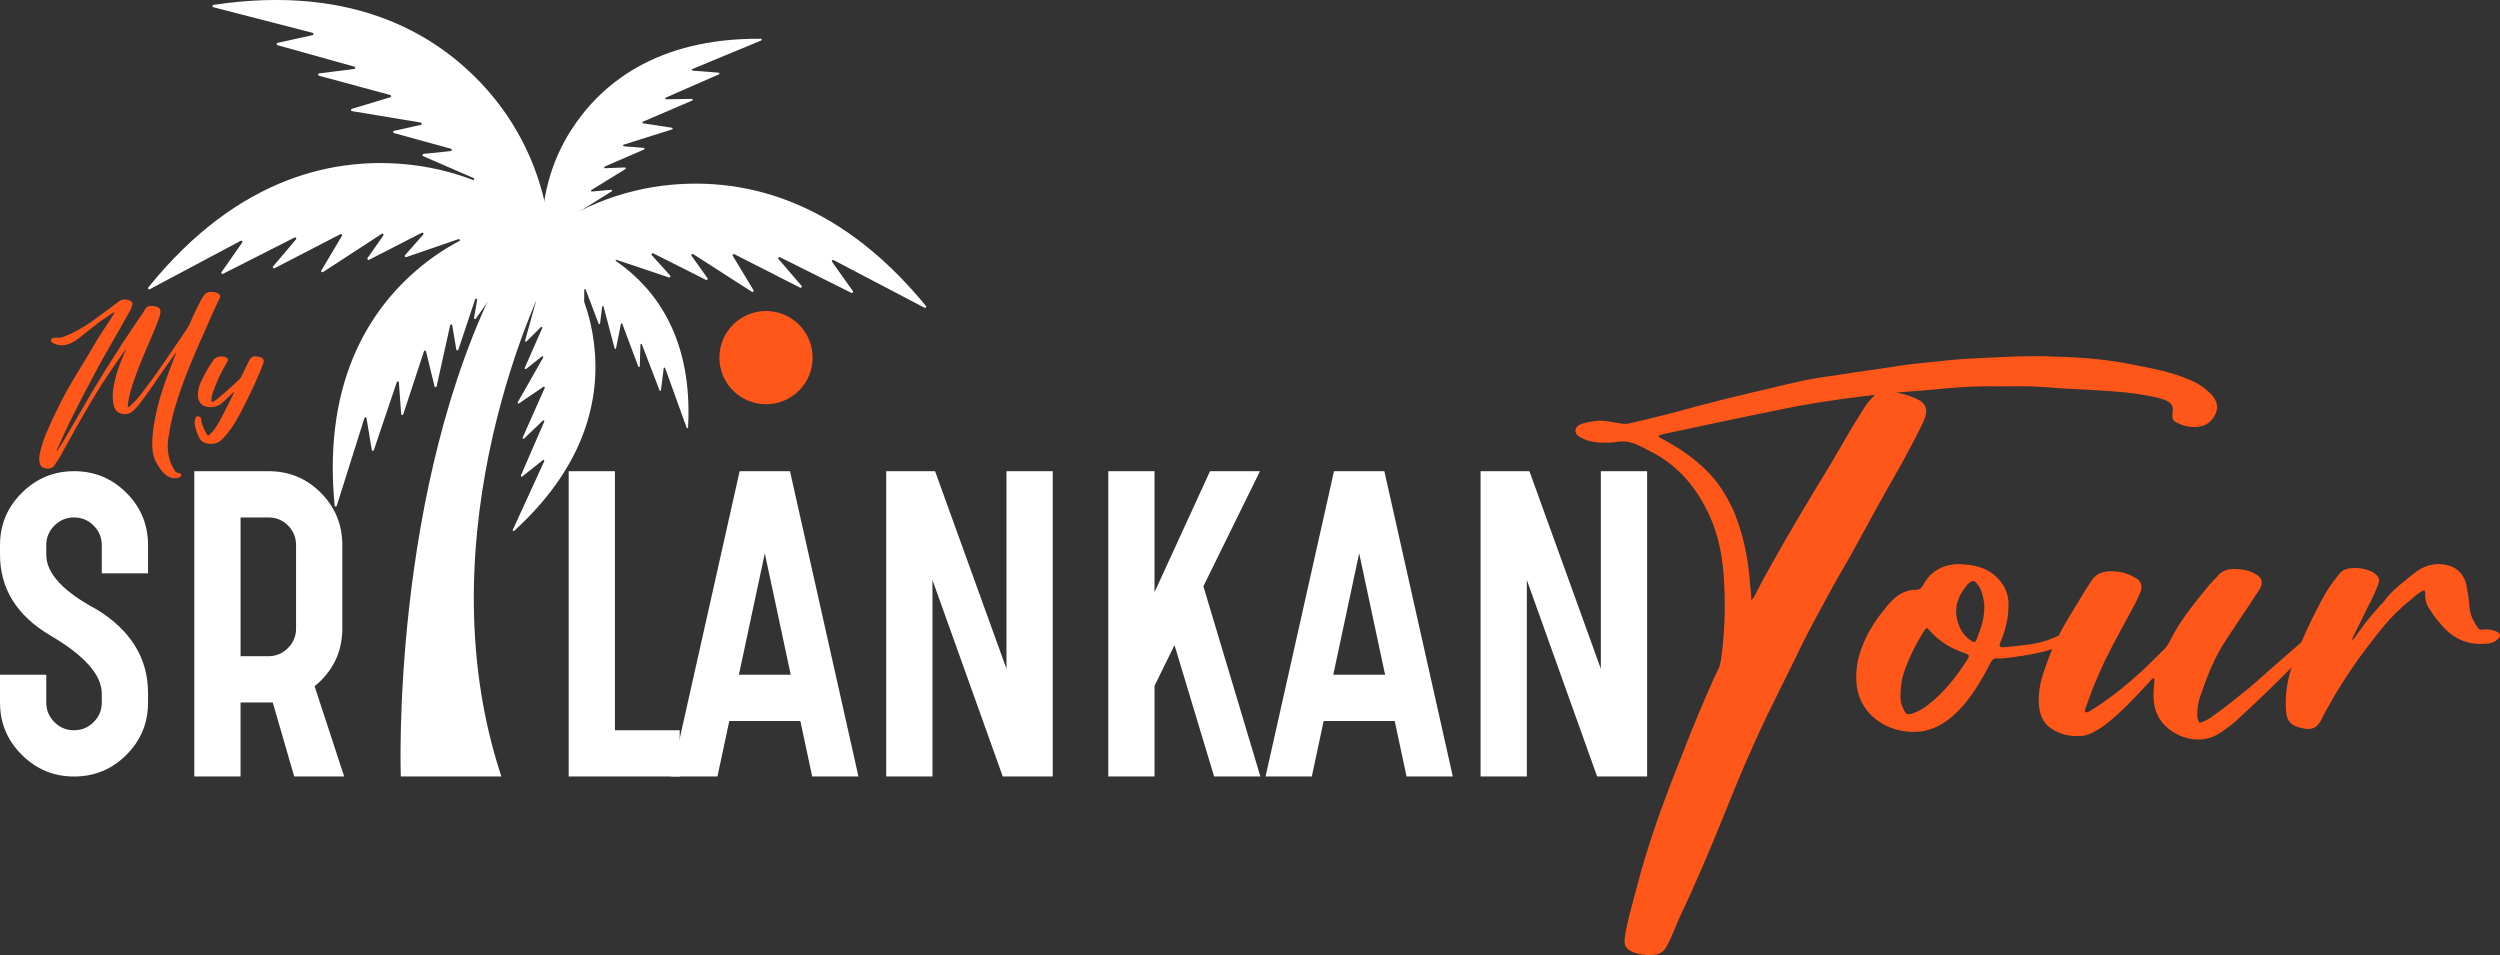 <svg xmlns="http://www.w3.org/2000/svg" xmlns:xlink="http://www.w3.org/1999/xlink" version="1.1" id="Layer_1" x="0px" y="0px" style="enable-background:new 0 0 3004 1985;" xml:space="preserve" viewBox="448.9 590.2 2106.2 804.6">
<rect x="448.9" y="590.2" width="2106.2" height="804.6" fill="#333333" stroke="none"/>
<style type="text/css">
	.st0{fill:#FF571A;}
</style>
<g>
	<g>
		<g>
			<path class="st0" d="M596.92,887.53c-1.32,1.76-2.65,3.53-3.82,5.29c-4.85,6.91-9.71,13.68-14.41,20.59     c-3.23,4.85-6.62,9.56-10.15,14.26c-2.21,3.09-4.56,6.03-7.35,8.53c-3.38,3.38-7.65,3.53-11.76,1.91     c-2.06-0.88-3.23-2.65-4.12-4.56c-0.74-2.06-1.03-4.26-1.32-6.47c-0.44-5.15,0.29-10.29,1.47-15.29     c1.62-7.5,4.12-14.56,7.21-21.62c0.74-1.76,1.47-3.38,2.35-5.29c-0.59-0.15-0.59,0.29-0.74,0.44     c-4.71,6.62-9.41,13.09-13.82,19.85c-4.12,6.03-7.94,12.06-11.76,18.38c-2.94,5-6.03,10-8.97,15.15     c-2.79,4.85-5.59,9.71-8.23,14.56c-4.26,7.5-8.23,15-12.5,22.5c-1.47,2.35-2.94,4.56-4.56,6.91c-0.74,1.03-1.76,1.76-3.09,2.06     c-2.21,0.59-4.41,0.29-6.47-0.74c-1.47-0.88-2.21-2.21-2.5-3.68c-0.74-2.79-0.44-5.59,0.15-8.38c0.74-3.97,2.06-7.94,3.38-11.76     c2.35-6.32,5.29-12.5,8.09-18.68c2.94-6.18,6.03-12.5,9.26-18.53c1.76-3.23,3.53-6.47,5.44-9.56c3.23-5.59,6.47-11.03,9.85-16.47     c4.12-6.47,7.79-13.23,11.76-19.7c3.68-5.73,7.21-11.47,11.03-17.06c1.47-2.21,2.65-4.41,4.12-6.62     c-0.15-0.15-0.15-0.29-0.29-0.29c-0.73,0.44-1.62,0.88-2.35,1.32c-1.47,1.18-3.23,2.21-4.85,3.23     c-3.68,2.35-7.06,4.85-10.44,7.65c-3.53,2.79-7.21,5.73-10.73,8.53c-2.5,1.91-5,3.97-7.94,5.15c-2.94,1.32-5.88,2.21-9.12,1.91     c-2.21-0.29-4.26-0.88-6.18-1.91c-0.88-0.44-1.91-1.03-1.76-2.35c0.29-1.18,1.32-1.62,2.35-1.91c1.18-0.29,2.5-0.29,3.68-0.15     c1.32,0.15,2.5,0,3.68-0.44c5-1.91,9.85-4.12,14.41-6.76c3.38-1.91,6.76-3.97,9.85-6.18c5-3.68,9.85-7.21,14.85-10.88     c2.65-1.91,5.29-3.82,7.79-5.88c2.65-2.21,5.73-2.5,8.82-1.62c0.74,0.15,1.47,0.44,2.06,1.03c1.18,0.88,1.47,2.06,1.03,3.38     c-0.74,2.21-1.62,4.41-2.79,6.32c-4.85,8.68-9.85,17.2-14.71,25.88c-4.41,7.79-8.97,15.44-13.09,23.38     c-3.68,6.91-7.21,13.82-10.88,20.59c-3.97,7.65-7.79,15.44-11.62,23.09c-3.53,7.5-7.06,15-10.44,22.65     c0,0.29-0.15,0.44-0.15,0.74c0.44,0.15,0.44-0.15,0.59-0.29c4.56-6.62,8.38-13.68,12.5-20.59c5.29-8.82,10.29-17.79,15.59-26.76     c2.06-3.68,4.41-7.21,6.62-10.88c3.09-5.44,6.47-10.59,9.71-15.73c4.56-7.06,8.97-14.41,13.68-21.32     c4.85-7.06,9.56-14.12,14.26-21.18c0.59-0.88,1.18-1.91,1.76-2.79c0.74-1.47,2.06-2.21,3.68-2.5c2.06-0.15,3.97,0,6.03,0.74     c2.5,0.88,3.38,2.5,2.94,5.15c-0.15,1.18-0.44,2.21-0.74,3.23c-2.06,6.18-4.71,12.06-7.21,18.09     c-4.12,9.71-8.38,19.26-12.06,29.26c-2.5,6.91-5,13.82-6.47,21.03c-0.44,2.35-0.88,4.71-1.03,7.06c0,0.29,0,0.44,0.29,0.74     c0.88-0.29,1.62-1.03,2.35-1.76c4.56-3.82,8.09-8.68,11.62-13.23c2.65-3.53,5.15-7.06,7.79-10.44     c3.38-4.85,6.76-9.71,10.15-14.56c3.68-5.29,7.35-10.73,11.03-16.18c2.21-3.23,4.41-6.47,6.62-9.85     c1.91-2.79,3.23-6.03,4.56-9.26c2.5-5.29,5-10.59,7.79-15.88c0.88-1.47,1.91-2.79,2.94-4.12c0.88-1.03,2.21-1.47,3.53-1.76     c2.5-0.44,4.85,0,7.06,0.88c0.59,0.29,1.03,0.59,1.47,1.03c0.73,0.74,1.03,1.76,0.59,2.79c-0.44,0.74-0.74,1.62-1.18,2.35     c-3.38,6.76-6.47,13.68-9.41,20.73c-2.06,4.85-4.41,9.85-6.62,14.85c-2.79,6.47-5.59,12.94-8.23,19.41     c-2.5,5.88-4.71,11.91-6.91,17.94c-2.79,7.79-5.29,15.73-7.35,23.67c-1.76,6.62-2.94,13.38-3.97,20.15     c-0.88,6.32-0.29,12.65,1.62,18.82c1.03,2.94,2.5,5.73,4.26,8.38c0.44,0.74,1.03,1.03,1.91,1.18c0.88,0,1.76,0.29,2.5,0.88     c0.88,0.59,0.88,1.32,0.29,2.06c-0.59,0.59-1.32,1.03-2.06,1.32c-3.38,0.88-6.47,0.29-9.41-1.62c-3.38-2.21-5.88-5.44-7.79-8.97     c-0.74-1.32-1.62-2.65-2.21-3.97c-1.62-3.53-2.35-7.35-2.5-11.32c-0.29-8.68,0.88-17.21,2.65-25.73     c1.91-10.15,5-19.85,8.38-29.56c2.79-7.79,5.73-15.59,8.82-23.23C597.07,888.11,597.22,887.82,596.92,887.53z" fill="#ffffff"/>
			<path class="st0" d="M646.18,920.32c-0.44,0-0.59,0.29-0.88,0.59c-2.5,2.5-5.15,5-7.79,7.5c-2.94,2.79-6.47,4.71-10.73,4.85     c-2.21,0-4.41-0.29-6.47-1.32c-2.21-1.32-3.68-3.09-4.26-5.59c-0.74-2.79-0.44-5.59,0.15-8.38c0.44-2.35,1.32-4.71,2.35-6.91     c2.5-5,5-10,8.23-14.71c0.73-0.88,1.47-1.76,2.06-2.79c1.62-2.5,4.26-3.09,6.91-3.09c1.32,0,2.65,0.29,3.82,0.88     c1.47,0.73,1.76,1.62,1.03,3.09c-1.47,2.79-3.09,5.59-4.56,8.38c-3.09,5.73-5.59,11.76-7.79,17.94     c-0.74,1.91-1.18,4.12-1.18,6.18c0,0.59,0,1.03,0.15,1.47c0,0.59,0.29,0.74,0.88,0.44c0.44-0.15,0.74-0.44,1.18-0.73     c2.94-1.76,5.59-4.12,8.23-6.47c4.41-3.82,8.82-7.79,13.09-11.91c0.88-1.03,1.62-2.06,2.21-3.38c1.91-4.12,3.82-8.23,5.88-12.21     c1.76-3.24,3.53-4.26,7.21-3.53c1.18,0.15,2.21,0.44,3.24,0.88c1.76,1.03,2.35,2.21,1.76,4.12c-0.73,1.91-1.47,3.97-2.21,5.88     c-4.71,11.62-10.15,22.94-15.88,33.97c-2.94,5.74-6.03,11.32-9.71,16.47c-2.21,3.09-4.56,5.88-7.21,8.53     c-4.41,4.41-10.59,4.41-15.15,2.5c-1.62-0.74-2.79-1.76-3.68-3.38c-2.06-3.82-3.53-7.94-4.12-12.35c-0.15-1.76,0.15-3.38,0.74-5     c0.44-1.18,1.32-1.47,2.65-1.18c1.47,0.29,1.91,0.74,1.91,1.91c0.29,3.97,1.91,7.5,3.68,11.03c0.44,0.88,1.03,1.76,1.62,2.65     c0.59,0.88,0.88,0.88,1.47,0.15c1.76-1.62,3.38-3.23,4.71-5.15c2.21-3.38,4.41-6.76,6.18-10.44c3.38-6.47,6.62-13.09,9.85-19.56     C645.88,921.2,646.18,920.76,646.18,920.32z" fill="#ffffff"/>
		</g>
	</g>
	<g>
		<path d="M928,987.15h38.97v218.26h54.56v38.97H928V987.15z" fill="#ffffff"/>
		<path d="M1114.45,987.15l57.68,257.23h-38.97l-9.98-46.77h-59.86l-9.98,46.77h-38.97l57.68-257.23H1114.45z M1115.07,1158.64    l-21.83-102.27l-21.83,102.27H1115.07z" fill="#ffffff"/>
		<path d="M1296.84,1153.65v-166.5h38.97v257.23h-42.09l-59.24-165.56v165.56h-38.97V987.15h41.16L1296.84,1153.65z" fill="#ffffff"/>
		<path d="M1382.59,987.15h38.97v101.96l46.77-101.96h42.09l-47.7,96.97l48.02,160.26h-38.98l-33.36-110.69l-16.84,34.3v76.39    h-38.97V987.15z" fill="#ffffff"/>
		<path d="M1615.19,987.15l57.68,257.23h-38.97l-9.98-46.77h-59.86l-9.98,46.77h-38.97l57.68-257.23H1615.19z M1615.81,1158.64    l-21.83-102.27l-21.83,102.27H1615.81z" fill="#ffffff"/>
		<path d="M1797.58,1153.65v-166.5h38.97v257.23h-42.09l-59.24-165.56v165.56h-38.97V987.15h41.16L1797.58,1153.65z" fill="#ffffff"/>
	</g>
	<path d="M448.9,1057.31v-7.79c0-17.25,6.13-31.96,18.4-44.12c12.26-12.16,26.92-18.24,43.96-18.24c17.25,0,31.96,6.08,44.12,18.24   c12.16,12.16,18.24,26.87,18.24,44.12v23.7h-38.97v-23.7c0-6.44-2.29-11.95-6.86-16.52c-4.57-4.57-10.08-6.86-16.53-6.86   c-6.45,0-11.96,2.29-16.52,6.86c-4.57,4.57-6.86,10.08-6.86,16.52v8.11c0,15.59,14.24,30.97,42.72,46.15   c28.69,17.67,43.03,41.16,43.03,70.47v7.79c0,17.26-6.08,31.96-18.24,44.12c-12.16,12.16-26.87,18.24-44.12,18.24   c-17.05,0-31.7-6.08-43.96-18.24c-12.27-12.16-18.4-26.86-18.4-44.12v-23.39h38.97v23.39c0,6.45,2.28,11.96,6.86,16.53   c4.57,4.57,10.08,6.86,16.52,6.86c6.44,0,11.95-2.28,16.53-6.86c4.57-4.57,6.86-10.08,6.86-16.53v-7.79   c-0.21-15.59-14.55-31.75-43.03-48.48C463.13,1109.02,448.9,1086.2,448.9,1057.31z" fill="#ffffff"/>
	<path d="M674.95,987.15c17.46,0,32.22,6.08,44.27,18.24c12.05,12.16,18.08,26.87,18.08,44.12v70.15c0,17.26-6.03,31.91-18.08,43.96   c-1.67,1.67-3.43,3.22-5.3,4.68l24.94,76.08h-42.09l-18.08-62.36h-27.13v62.36h-38.97V987.15H674.95z M674.95,1143.05   c6.44,0,11.95-2.28,16.52-6.86c4.57-4.57,6.86-10.08,6.86-16.53v-70.15c0-6.44-2.24-11.95-6.7-16.52   c-4.47-4.57-10.03-6.86-16.68-6.86h-23.38v116.92H674.95z" fill="#ffffff"/>
	<g>
		<g>
			<path class="st0" d="M2046.35,920.95c4.73,0.95,9.46,1.89,13.72,3.79c11.83,4.26,14.2,9.94,8.99,21.3     c-5.68,11.83-11.83,23.19-17.98,34.55c-14.67,25.56-28.87,51.58-43.07,77.61c-8.05,13.72-16.09,27.92-23.66,42.12     c-8.04,14.67-15.62,28.87-22.72,44.01c-5.68,11.36-11.36,23.19-17.04,34.55c-15.62,31.23-29.34,62.94-42.12,95.12     c-11.83,29.34-24.14,58.68-37.86,87.55c-3.79,8.05-6.63,16.56-10.88,24.61c-2.84,6.15-7.1,8.52-13.25,8.52     c-5.68,0.47-10.88-0.47-16.09-2.37c-5.68-2.84-7.57-5.68-6.63-12.3c1.89-13.25,5.68-25.56,8.99-38.33     c9.46-36.91,22.24-72.88,36.44-108.38c10.41-26.97,21.3-53.95,33.6-79.98c0.95-1.89,1.42-4.26,1.89-6.63     c3.31-21.77,3.79-43.07,2.84-64.84c-0.95-21.3-4.73-42.59-14.67-62c-10.41-20.82-25.08-37.86-46.38-48.75     c-4.26-2.37-8.99-4.73-13.25-6.63c-5.68-2.37-10.88-2.84-16.56-1.89c-7.1,0.95-13.72,0.95-20.82-0.47     c-2.84-0.47-5.68-1.42-8.05-2.84c-2.84-1.42-5.68-2.84-5.68-6.63c0.47-3.31,3.31-4.73,6.15-5.68c4.73-1.42,8.99-1.89,13.72-2.37     c6.15,0,11.83,1.42,17.98,2.37c3.31,0.47,6.15,0.47,9.46-0.47c18.46-4.26,37.39-8.99,55.84-14.2     c14.67-3.79,29.34-7.57,43.54-10.88c18.93-4.26,37.86-9.46,57.26-12.78c21.3-3.31,42.59-6.15,63.89-9.46     c16.09-2.84,32.65-3.79,48.75-5.68c9.94-0.95,20.35-1.42,30.29-1.89c18.93-0.95,37.39-1.89,56.32-0.95     c22.72,0.47,45.91,2.37,68.15,7.1c14.67,2.84,29.81,5.68,43.54,11.36c6.15,2.37,11.83,5.21,16.56,9.46     c0.95,0.95,2.37,1.89,3.31,2.84c4.73,4.73,7.57,10.41,4.73,17.04c-2.84,6.63-8.05,10.88-15.62,11.36     c-5.68,0.47-11.36-0.47-16.56-3.31c-4.26-1.89-4.73-3.79-4.26-8.05c0.95-6.15-0.47-8.99-6.63-11.36     c-7.57-2.84-16.09-3.79-24.14-5.21c-13.25-1.89-26.5-2.37-39.75-3.31c-13.25-0.47-26.5-1.42-39.28-2.37     c-12.78-0.95-25.08-0.47-37.39-0.47c-18.93-0.47-37.86,0.95-56.32,2.84C2065.76,919.53,2056.29,920.01,2046.35,920.95z      M1924.26,1095.58c1.89-0.95,2.37-2.37,2.84-3.31c3.79-7.57,7.57-14.67,11.83-22.24c16.56-29.81,34.07-59.16,52.06-88.5     c6.63-11.36,13.25-22.72,19.88-34.07c5.68-8.04,9.46-17.51,17.98-24.61c-4.73,0.47-8.52,0.95-12.3,1.42     c-22.24,2.84-44.96,6.15-67.2,10.88c-33.13,6.63-66.25,13.72-99.38,20.82c-1.42,0.47-2.84,0.47-4.26,1.89     c0.95,0.47,1.89,0.95,2.37,1.42c16.09,8.52,30.76,18.46,43.07,32.18c7.57,8.52,13.25,18.46,17.98,28.4     c8.52,20.35,12.78,41.17,14.2,62.94C1923.78,1087.06,1924.26,1091.32,1924.26,1095.58z" fill="#ffffff"/>
			<path class="st0" d="M2141,1100.79c0,9.94-2.37,19.4-6.15,28.87c-2.37,5.68-1.89,6.15,4.26,5.68     c11.83-1.42,23.66-1.89,34.55-5.68c2.37-0.95,4.73-1.89,7.1-2.84c2.37-1.42,4.73-0.95,7.1,0c2.37,1.42,2.37,2.84,0,4.73     c-2.84,2.37-6.63,4.26-10.41,5.68c-10.88,3.31-21.77,5.21-32.65,6.63c-4.26,0.47-8.99,1.42-13.72,0.95     c-2.37,0-4.26,1.42-5.21,3.79c-2.37,4.73-4.73,8.99-7.57,13.72c-7.1,12.3-15.14,23.66-26.03,32.65     c-8.99,7.1-18.93,11.83-30.29,11.83c-21.77,0.47-44.96-12.78-48.75-38.33c-0.95-8.99-0.47-17.04,1.89-25.56     c4.26-15.14,11.83-27.92,21.77-39.75c1.89-2.84,4.26-5.21,6.63-7.57c5.21-5.21,11.83-8.52,19.4-8.52c3.31,0,4.73-1.42,6.15-3.79     c6.15-12.3,18.93-19.4,35.49-17.51c5.21,0.47,10.41,1.42,15.14,3.31C2130.59,1073.34,2141.95,1085.17,2141,1100.79z      M2050.14,1173.2c-0.47,5.21,0,9.94,2.37,14.2c1.89,4.73,3.31,5.21,8.04,3.79c4.73-1.89,9.46-4.26,13.25-7.57     c13.25-10.41,23.66-23.66,32.65-37.86c1.89-3.31,1.42-3.79-1.89-5.21c-11.83-3.79-21.77-9.94-30.29-19.4     c-1.89-2.37-2.37-2.37-4.26,0.47c-5.21,8.05-9.46,16.09-13.25,25.08C2052.98,1155.21,2050.14,1164.2,2050.14,1173.2z      M2120.65,1101.73c0-2.84-0.47-6.15-1.42-9.94s-2.37-7.1-4.73-9.94c-1.89-2.37-3.31-2.84-6.15-0.95     c-0.95,0.95-1.89,1.42-2.37,2.37c-7.57,8.99-10.88,18.46-8.05,29.81c1.89,7.1,5.68,13.25,11.83,17.04     c2.37,1.42,3.31,1.42,4.26-0.95C2117.34,1120.66,2120.65,1112.15,2120.65,1101.73z" fill="#ffffff"/>
			<path class="st0" d="M2205.83,1190.23c1.42,0.47,2.37-0.47,3.79-0.95c12.3-7.57,23.66-16.09,34.55-25.56     c8.99-7.57,17.04-15.62,25.08-23.66c3.31-2.84,5.68-5.68,7.57-9.46c8.52-17.51,20.82-32.18,33.13-47.33     c2.37-2.37,4.73-5.21,7.1-7.57c3.79-4.73,8.52-6.15,13.72-6.15c6.15,0,12.3,0.95,17.51,3.79c6.63,3.31,7.57,7.57,4.26,13.25     c-5.68,8.99-11.83,17.98-17.51,26.5c-7.1,10.88-14.67,21.3-20.35,33.13c-4.73,9.94-8.52,19.88-11.83,29.82     c-1.89,5.21-2.84,10.41-2.84,16.09c0,1.42,0,2.37,0.47,3.79c0.95,3.31,1.42,3.79,4.26,2.37c3.31-1.42,6.15-2.84,8.99-5.21     c11.36-8.04,21.77-16.56,32.18-25.08c13.72-12.3,27.92-24.61,42.12-36.91c1.89-2.37,4.26-3.79,7.57-2.37     c2.84,0.95,3.31,2.84,1.42,4.73c-3.31,3.79-6.63,7.57-9.94,11.36c-16.56,17.04-33.6,33.6-51.11,49.69     c-4.73,4.73-10.41,8.99-16.09,12.78c-18.46,12.78-41.17,2.84-50.16-9.46c-6.63-8.99-7.1-18.93-6.15-29.34c0-2.37,0.95-4.73,0-7.1     c-1.89,0.47-2.84,2.37-4.26,3.79c-11.83,12.78-23.66,25.55-37.86,36.44c-5.68,3.79-11.36,7.57-17.98,8.52     c-9.94,0.95-18.46-0.95-26.5-6.15c-7.57-5.21-9.94-12.78-10.41-21.3c-0.47-9.46,1.42-18.93,4.73-27.92     c5.21-16.56,12.78-31.71,21.77-46.38c5.68-9.46,11.36-18.93,17.51-28.39c3.79-6.15,9.46-8.52,16.56-8.52     c6.15,0,11.83,0.95,17.51,3.79c1.89,0.95,3.79,1.89,5.68,3.31c2.37,2.37,3.31,5.21,2.37,8.99c-2.37,6.63-5.68,12.78-9.46,19.4     c-8.99,17.04-18.93,34.07-26.5,52.06c-3.79,8.52-7.1,17.04-9.94,25.55C2205.83,1186.45,2204.89,1188.34,2205.83,1190.23z" fill="#ffffff"/>
			<path class="st0" d="M2430.63,1130.13c3.31-4.26,5.68-8.04,8.52-11.83c4.26-5.68,8.99-11.36,13.72-16.56     c1.42-1.89,3.31-3.31,4.73-5.21c4.26-6.15,9.94-10.88,15.62-15.62c5.21-4.26,9.94-8.52,15.62-11.83     c7.57-3.79,15.14-4.73,23.19-2.37c8.05,2.37,12.78,8.04,14.67,16.09c1.42,7.1,2.37,13.72,2.84,20.35     c0.95,6.15,3.31,10.88,6.63,15.62c1.42,1.89,2.84,2.37,4.73,1.89c3.79-0.47,7.57,0,10.88,1.42c4.26,1.89,4.26,4.26,0.95,7.1     c-2.84,2.37-6.15,3.31-9.46,3.31c-14.67,1.42-26.98-3.79-36.91-15.14c-3.31-3.79-6.63-7.57-9.46-12.3     c-3.31-4.26-5.21-9.46-4.73-14.67c0-0.95,0-1.89-0.95-2.84c-4.26,1.42-7.57,4.73-10.88,7.57c-4.26,3.31-8.05,6.63-11.83,10.41     c-9.46,8.99-17.51,19.88-25.55,30.29c-9.94,12.78-18.93,26.5-27.45,40.7c-3.79,7.1-8.04,13.72-11.36,20.82     c-3.31,6.15-8.05,8.04-14.2,6.63c-11.83-1.89-14.67-7.1-15.14-15.62c-0.95-13.72,1.42-26.97,6.15-40.23     c7.57-19.88,16.56-39.28,26.97-57.74c3.31-5.68,7.1-10.88,11.36-16.09c1.89-2.84,5.21-4.73,8.99-5.21     c6.15-0.95,12.3,0,17.98,2.37c1.42,0.47,2.84,1.42,3.79,2.37c3.31,2.84,3.79,4.73,2.37,8.99c-2.37,6.15-5.21,12.3-8.52,18.46     c-3.79,8.05-8.05,16.09-11.83,24.14C2431.57,1126.34,2430.63,1127.76,2430.63,1130.13z" fill="#ffffff"/>
		</g>
	</g>
	<g>
		<g>
			<path d="M880.91,1036.6l26.53-57.91c0.32-0.7-0.52-1.36-1.12-0.88l-17.47,13.85c-0.6,0.47-1.43-0.17-1.13-0.87l19.76-45.49     c0.32-0.73-0.6-1.37-1.18-0.82l-15.87,15.18c-0.58,0.56-1.5-0.09-1.18-0.83l18.58-41.89c0.3-0.67-0.47-1.32-1.08-0.9l-20.6,13.99     c-0.64,0.44-1.43-0.29-1.05-0.97l21.42-37.63c0.4-0.7-0.46-1.44-1.09-0.94l-13.33,10.57c-0.6,0.48-1.43-0.17-1.13-0.87     l14.73-33.57c0.33-0.74-0.62-1.39-1.19-0.81l-12.02,12.01c-0.53,0.53-1.43,0.01-1.22-0.72l9.14-32.81     c0.21-0.75-0.73-1.26-1.25-0.69l-11,12.28c-0.52,0.58-1.46,0.06-1.25-0.68l10.92-40.07c0-0.01,0.01-0.03,0.01-0.04l5.94-27.55     c0.12-0.57,0.84-0.78,1.24-0.36c10.94,11.25,20.17,23.97,27.38,37.73c7.42,14.16,12.7,29.43,15.54,45.33     c7.98,44.75,0.72,106.48-65.86,167.2C881.48,1037.98,880.58,1037.33,880.91,1036.6z" fill="#ffffff"/>
			<path d="M1027.39,950.55l-18.14-50.28c-0.22-0.61-1.11-0.51-1.19,0.13l-2.32,18.56c-0.08,0.64-0.96,0.74-1.18,0.14l-14.9-38.86     c-0.24-0.63-1.17-0.47-1.19,0.2l-0.59,18.42c-0.02,0.67-0.95,0.83-1.19,0.2l-13.49-36.02c-0.22-0.58-1.06-0.51-1.18,0.09     l-4.12,20.49c-0.13,0.64-1.03,0.67-1.2,0.04l-9.29-35.13c-0.17-0.65-1.12-0.59-1.21,0.08l-1.77,14.17     c-0.08,0.64-0.96,0.74-1.19,0.14l-10.91-28.77c-0.24-0.64-1.18-0.47-1.19,0.21L941,848.62c-0.01,0.63-0.85,0.85-1.15,0.29     l-13.81-25.03c-0.31-0.57-1.18-0.32-1.15,0.33l0.63,13.82c0.03,0.65-0.83,0.89-1.15,0.33l-17.01-30.42     c-0.01-0.01-0.01-0.02-0.02-0.03l-12.63-20c-0.26-0.41,0.04-0.96,0.53-0.95c13.17,0.31,26.17,2.51,38.57,6.51     c12.77,4.12,24.91,10.16,35.95,18.02c31.08,22.12,63.01,63.37,58.81,138.87C1028.55,951.04,1027.62,951.18,1027.39,950.55z" fill="#ffffff"/>
			<path d="M1227.74,849.45l-76.54-40.12c-0.93-0.49-1.88,0.6-1.27,1.46l17.5,24.66c0.6,0.84-0.33,1.93-1.26,1.47l-60.2-30.04     c-0.97-0.48-1.91,0.72-1.2,1.54l19.42,22.59c0.71,0.83-0.23,2.03-1.2,1.53l-55.42-28.19c-0.89-0.45-1.82,0.54-1.3,1.4     l17.46,28.92c0.54,0.9-0.5,1.92-1.39,1.35l-49.44-31.72c-0.92-0.59-1.98,0.52-1.35,1.41l13.36,18.82     c0.6,0.85-0.33,1.93-1.26,1.46l-44.42-22.37c-0.98-0.49-1.92,0.74-1.19,1.55l15.41,17.15c0.68,0.76-0.09,1.93-1.06,1.61     l-43.8-14.74c-1-0.34-1.76,0.9-1.02,1.65l15.84,15.78c0.74,0.74-0.02,1.98-1.01,1.65l-53.49-17.68     c-0.02-0.01-0.03-0.01-0.05-0.02l-36.89-10.04c-0.77-0.21-0.99-1.19-0.4-1.71c16.03-14.01,33.92-25.59,53.09-34.37     c19.72-9.03,40.78-15.09,62.53-17.79c61.19-7.58,144.3,6.7,221.76,101.27C1229.65,848.77,1228.7,849.96,1227.74,849.45z" fill="#ffffff"/>
			<path d="M732.58,1016.4l23.36-74.06c0.28-0.9,1.58-0.8,1.73,0.12l4.47,26.81c0.15,0.92,1.43,1.02,1.73,0.14l19.34-57.3     c0.31-0.92,1.67-0.75,1.74,0.22l1.94,26.7c0.07,0.98,1.43,1.14,1.74,0.21l17.46-53.08c0.28-0.85,1.5-0.81,1.72,0.07l7.2,29.5     c0.22,0.92,1.54,0.91,1.74-0.02l11.41-51.54c0.21-0.96,1.59-0.92,1.75,0.05l3.41,20.46c0.15,0.92,1.43,1.02,1.73,0.14l14.13-42.4     c0.31-0.94,1.69-0.75,1.74,0.24l-2.69,15.47c0.05,0.92,1.28,1.18,1.69,0.35l22.31-31.93c0.42-0.85,1.7-0.54,1.69,0.4l-0.1,20.09     c0,0.94,1.26,1.25,1.69,0.41l22.89-45.16c0.01-0.01,0.01-0.03,0.02-0.04l17.15-29.77c0.36-0.62-0.12-1.39-0.83-1.34     c-19.09,1.22-37.84,5.18-55.61,11.73c-18.29,6.74-35.55,16.22-51.13,28.29c-43.81,33.94-87.73,95.71-77.17,205.07     C730.93,1017.19,732.29,1017.33,732.58,1016.4z" fill="#ffffff"/>
			<path d="M575.09,833.86l76.6-40.8c0.93-0.49,1.89,0.59,1.29,1.45l-17.41,24.88c-0.6,0.85,0.34,1.93,1.27,1.46l60.27-30.57     c0.97-0.49,1.92,0.71,1.21,1.54l-19.35,22.82c-0.71,0.83,0.25,2.04,1.22,1.53l55.47-28.68c0.89-0.46,1.83,0.53,1.32,1.4     l-17.34,29.16c-0.54,0.91,0.52,1.92,1.4,1.35l49.44-32.19c0.92-0.6,1.99,0.51,1.36,1.41l-13.29,18.99     c-0.6,0.85,0.35,1.94,1.27,1.46l44.46-22.77c0.98-0.5,1.94,0.73,1.2,1.55l-15.36,17.32c-0.68,0.77,0.1,1.94,1.07,1.61l43.89-15.1     c1-0.34,1.78,0.9,1.03,1.65l-15.8,15.96c-0.74,0.75,0.03,1.99,1.03,1.65l53.61-18.12c0.02-0.01,0.03-0.01,0.05-0.02l36.99-10.33     c0.77-0.21,0.99-1.2,0.39-1.72c-16.19-13.97-34.24-25.48-53.55-34.16c-19.87-8.94-41.06-14.88-62.93-17.45     c-61.51-7.21-144.89,7.69-222.05,103.2C573.16,833.2,574.13,834.38,575.09,833.86z" fill="#ffffff"/>
			<path d="M628.61,596.28l83.67,21.58c1.01,0.26,0.99,1.71-0.03,1.93l-29.52,6.55c-1.01,0.22-1.05,1.65-0.05,1.93l64.8,18.1     c1.05,0.29,0.93,1.81-0.14,1.94l-29.56,3.73c-1.08,0.14-1.19,1.66-0.14,1.95l60.01,16.26c0.97,0.26,0.98,1.62,0.03,1.91     l-32.35,9.74c-1.01,0.3-0.91,1.76,0.12,1.93l57.94,9.63c1.08,0.18,1.12,1.72,0.05,1.95l-22.53,5c-1.01,0.22-1.05,1.65-0.05,1.93     l47.95,13.2c1.06,0.29,0.93,1.83-0.16,1.95l-22.93,2.38c-1.02,0.11-1.23,1.49-0.29,1.9l42.37,18.44c0.96,0.42,0.7,1.85-0.35,1.91     l-22.33,1.08c-1.05,0.05-1.31,1.48-0.35,1.9l51.54,22.76c0.02,0.01,0.03,0.01,0.05,0.02l34.09,17.3c0.71,0.36,1.54-0.22,1.44-1     c-2.49-21.14-8-41.74-16.32-61.1c-8.57-19.92-20.13-38.55-34.45-55.13c-40.3-46.67-111.53-91.82-232.41-73.62     C627.64,594.49,627.56,596.01,628.61,596.28z" fill="#ffffff"/>
			<path d="M1090.26,624.27l-58.03,24.07c-0.7,0.29-0.54,1.33,0.22,1.39l21.92,1.7c0.75,0.06,0.92,1.08,0.23,1.38l-44.8,19.64     c-0.72,0.32-0.49,1.4,0.3,1.39l21.66-0.33c0.79-0.01,1.02,1.07,0.3,1.39l-41.54,17.83c-0.67,0.29-0.54,1.27,0.18,1.38l24.28,3.71     c0.76,0.12,0.84,1.17,0.11,1.4l-40.73,12.84c-0.76,0.24-0.63,1.35,0.16,1.41l16.73,1.3c0.75,0.06,0.92,1.08,0.23,1.38     l-33.17,14.39c-0.73,0.32-0.48,1.42,0.31,1.39l16.75-0.63c0.74-0.03,1.04,0.95,0.41,1.34l-28.62,17.6     c-0.65,0.4-0.32,1.41,0.45,1.34l16.19-1.5c0.76-0.07,1.1,0.93,0.45,1.33l-34.77,21.65c-0.01,0.01-0.02,0.01-0.03,0.02     l-22.78,15.93c-0.47,0.33-1.13,0-1.14-0.57c-0.37-15.47,1.5-30.86,5.51-45.65c4.14-15.22,10.55-29.8,19.17-43.21     c24.25-37.71,70.91-77.48,159.78-76.72C1090.78,622.89,1090.99,623.97,1090.26,624.27z" fill="#ffffff"/>
		</g>
		<path d="M786.56,1244.38c0,0-8.83-242.38,83.99-422.66l37.27,5.9c0,0-105.08,209.64-36.53,416.75" fill="#ffffff"/>
		<polyline points="879.46,805.22 876.19,827.23 886.6,833.99 921.7,828.13 928.55,789.16   " fill="#ffffff"/>
	</g>
	<circle class="st0" cx="1094.25" cy="891.49" r="39.27" fill="#ffffff"/>
</g>
</svg>